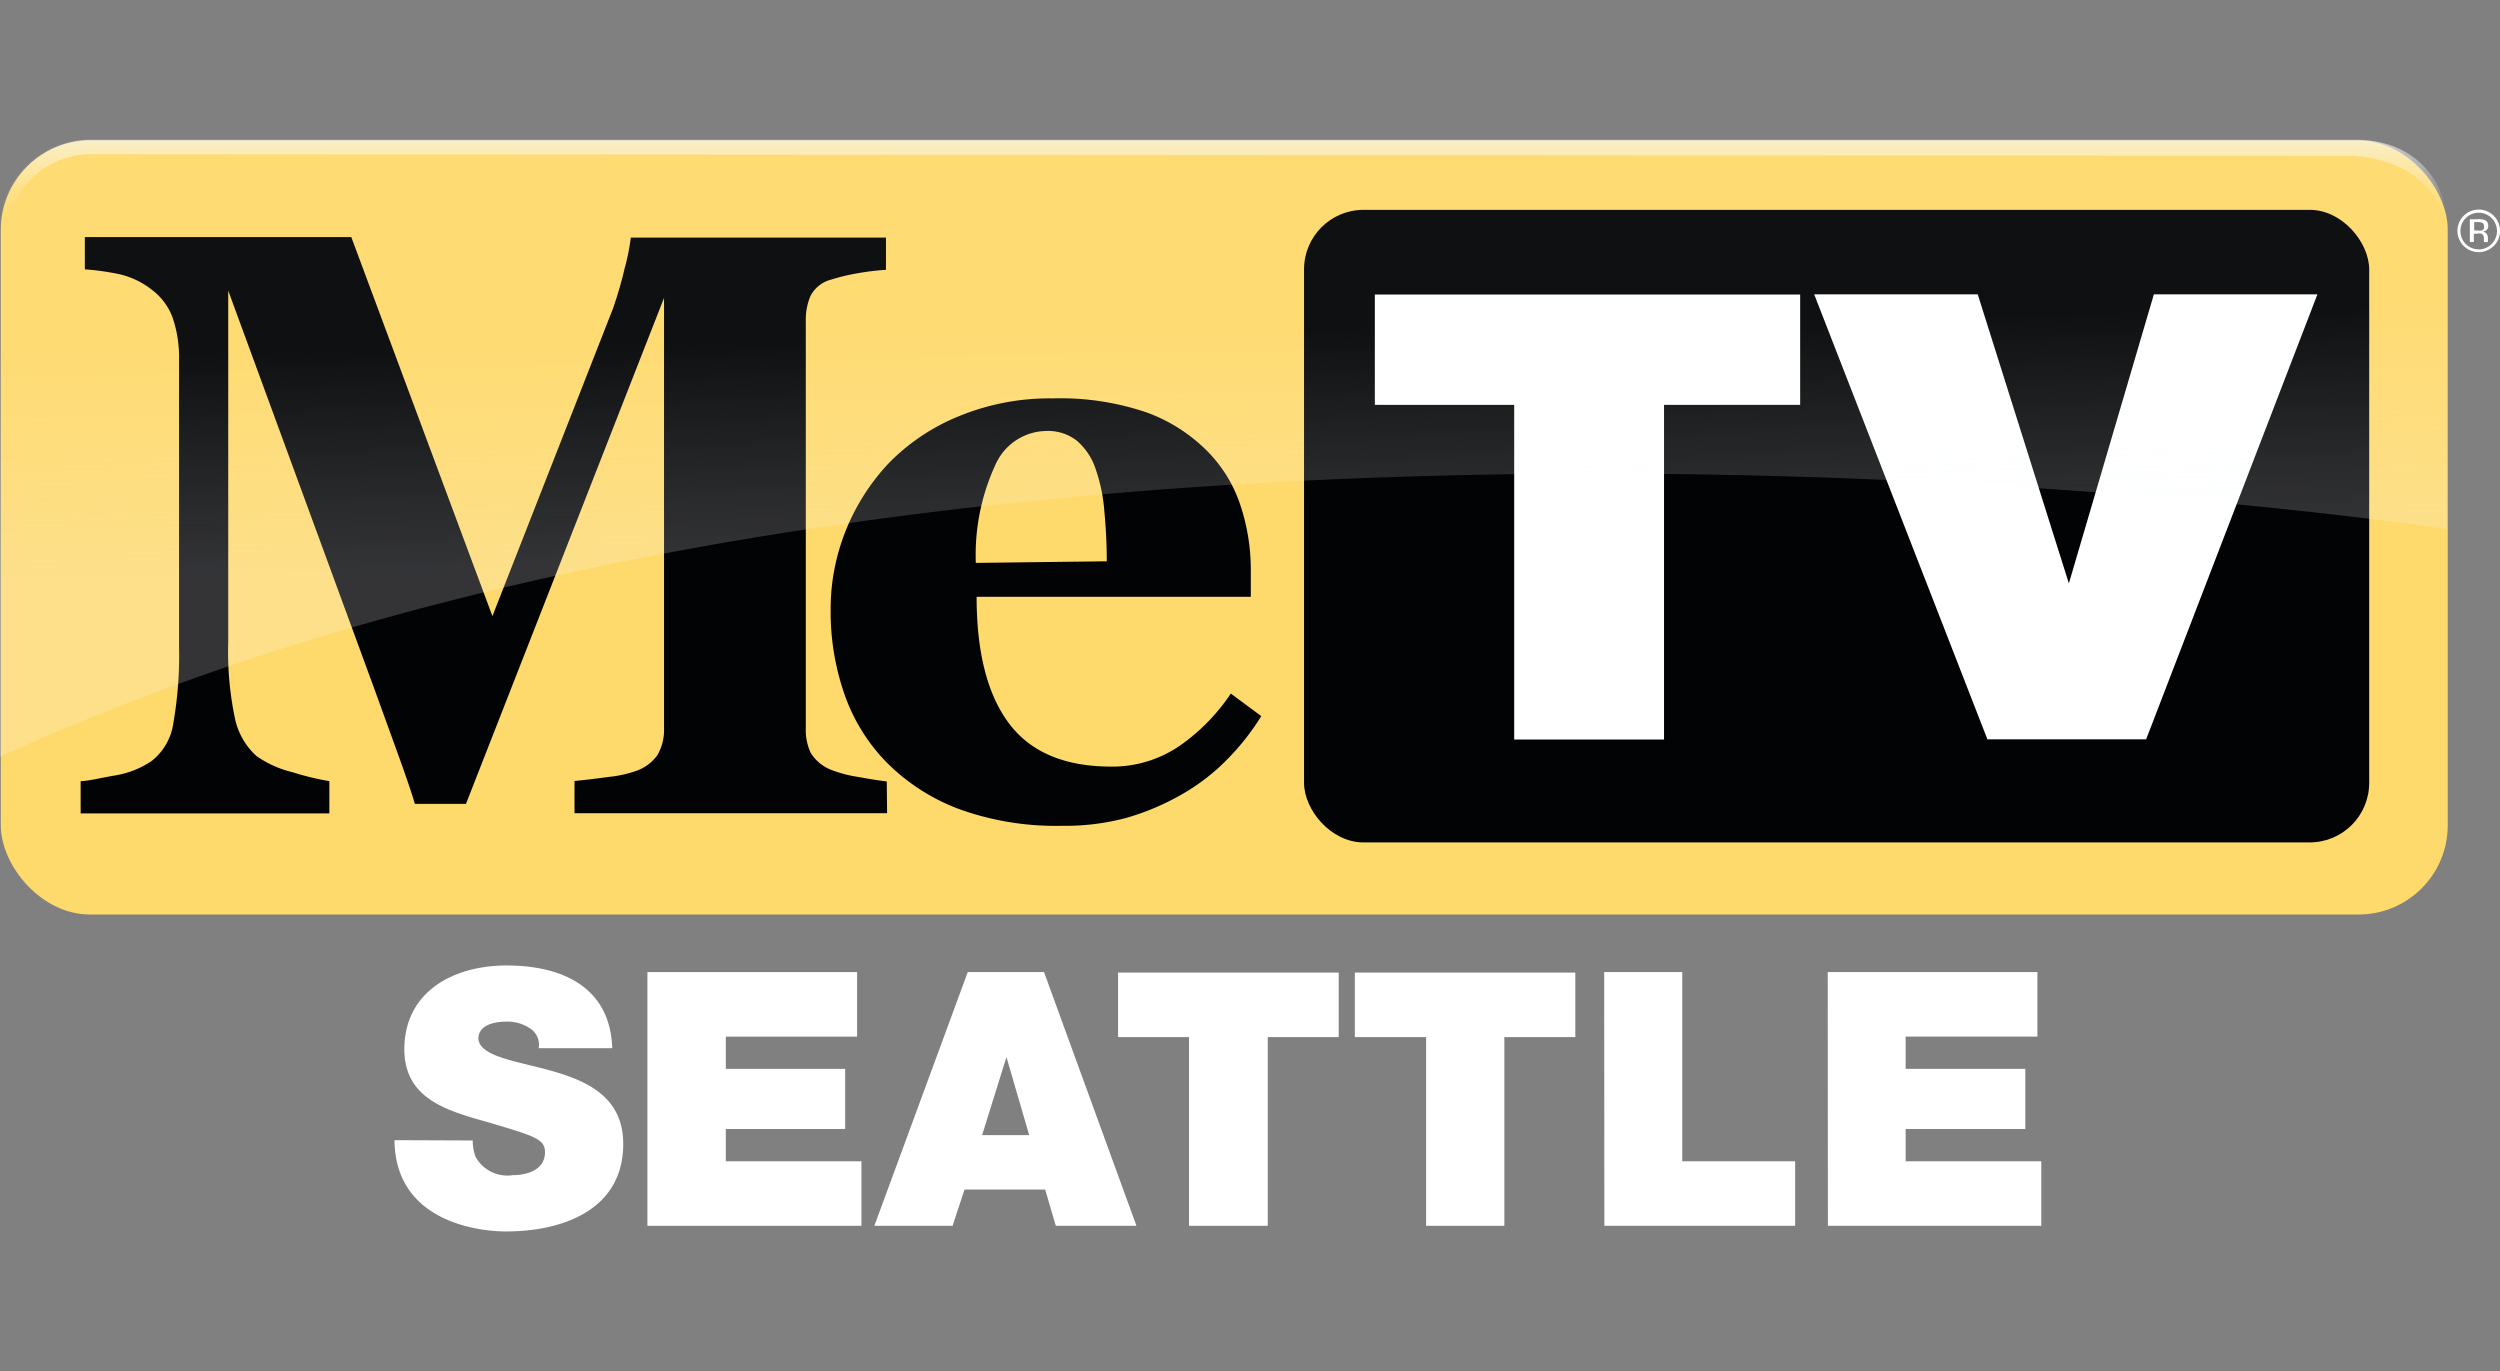 <svg id="Layer_1" data-name="Layer 1" xmlns="http://www.w3.org/2000/svg" xmlns:xlink="http://www.w3.org/1999/xlink" viewBox="0 0 155 85"><rect x="0" y="0" width="155" height="85" fill="#808080" stroke="none"/><defs><style>.cls-1{fill:#fed96c;}.cls-2{fill:#020305;}.cls-3{fill:#fff;}.cls-4{opacity:0.5;}.cls-5{fill:url(#linear-gradient);}.cls-6{fill:url(#linear-gradient-2);}</style><linearGradient id="linear-gradient" x1="7019" y1="-7034.96" x2="7018.71" y2="-7021.16" gradientTransform="matrix(1, 0, 0, -1, -6943.07, -7000.69)" gradientUnits="userSpaceOnUse"><stop offset="0" stop-color="#f7fbff" stop-opacity="0.4"/><stop offset="1" stop-color="#fff" stop-opacity="0.1"/></linearGradient><linearGradient id="linear-gradient-2" x1="7019.04" y1="-7009.36" x2="7019.04" y2="-7015.35" gradientTransform="matrix(1, 0, 0, -1, -6943.07, -7000.69)" gradientUnits="userSpaceOnUse"><stop offset="0" stop-color="#f7fbff" stop-opacity="0.6"/><stop offset="0.67" stop-color="#fff" stop-opacity="0.03"/><stop offset="1" stop-color="#fff" stop-opacity="0"/></linearGradient></defs><title>metv_kffv_logo</title><rect class="cls-1" x="0.05" y="8.71" width="151.71" height="47.99" rx="5.53" ry="5.53"/><path class="cls-2" d="M55,50.42H35.62v-2q.86-.08,2.11-.25a7.4,7.4,0,0,0,1.7-.37,2.71,2.71,0,0,0,1.34-1,3.14,3.14,0,0,0,.4-1.66V18.47L28.89,49.84H25.72q-.23-.83-1.12-3.29t-1.45-4l-9-24.53V39.77a20.23,20.23,0,0,0,.41,4.74,4.34,4.34,0,0,0,1.35,2.37,6.55,6.55,0,0,0,2.24,1,16.25,16.25,0,0,0,2.27.55v2H5v-2c.42,0,1.11-.17,2.06-.34a5.71,5.71,0,0,0,2.33-.9,3.64,3.64,0,0,0,1.36-2.37,24.41,24.41,0,0,0,.35-4.77V22.37a7.62,7.62,0,0,0-.4-2.68A3.8,3.8,0,0,0,9.46,18,5.13,5.13,0,0,0,7.4,17a15.75,15.75,0,0,0-2.14-.3v-2H21.78l8.75,23.5L38,19.14a24,24,0,0,0,.73-2.51,13.52,13.52,0,0,0,.38-1.9H54.93v2a15.58,15.58,0,0,0-1.69.2,12.24,12.24,0,0,0-1.69.4,2,2,0,0,0-1.29,1,3.72,3.72,0,0,0-.3,1.56V45.15a3.36,3.36,0,0,0,.3,1.52,2.59,2.59,0,0,0,1.3,1.07,7.65,7.65,0,0,0,1.65.43c.76.14,1.35.23,1.77.28Z"/><path class="cls-2" d="M78.2,44.4a15.22,15.22,0,0,1-2.13,2.7,12.81,12.81,0,0,1-2.83,2.17,15.54,15.54,0,0,1-3.41,1.44,14.67,14.67,0,0,1-4,.49,17.64,17.64,0,0,1-6.43-1.06A12.59,12.59,0,0,1,55,47.3a11.37,11.37,0,0,1-2.63-4.22,15.53,15.53,0,0,1-.87-5.27,13.06,13.06,0,0,1,.94-4.92,13.27,13.27,0,0,1,2.68-4.19,12.81,12.81,0,0,1,4.32-2.89,14.79,14.79,0,0,1,5.83-1.11,16.62,16.62,0,0,1,5.79.86,10.2,10.2,0,0,1,3.75,2.37,8.55,8.55,0,0,1,2.09,3.38,12.7,12.7,0,0,1,.65,4.09V37h-17q0,5.16,2,7.84t6.33,2.69a7.4,7.4,0,0,0,4.26-1.29A12.19,12.19,0,0,0,76.31,43ZM68.62,34.8q0-1.51-.15-3.1a10.37,10.37,0,0,0-.53-2.59,3.94,3.94,0,0,0-1.18-1.79,2.91,2.91,0,0,0-1.89-.6,3.5,3.5,0,0,0-3.11,2A13.35,13.35,0,0,0,60.5,34.9Z"/><g id="TV_BOX" data-name="TV BOX"><rect class="cls-2" x="80.85" y="13.01" width="66.04" height="39.22" rx="3.69" ry="3.69"/></g><g id="TV"><path class="cls-3" d="M85.24,18.26V25.1h8.64V45.85h9.29V25.1h8.44V18.26Z"/><polygon class="cls-3" points="133.54 18.25 128.27 36.17 122.62 18.25 112.48 18.25 123.22 45.84 133.06 45.84 143.68 18.25 133.54 18.25"/></g><g class="cls-4"><path class="cls-5" d="M149.87,10.07A6,6,0,0,0,146,8.64H5.53A5.53,5.53,0,0,0,0,14.17H0V46.93c60.92-28,151.7-14.13,151.7-14.13V14.17A5.51,5.51,0,0,0,149.87,10.07Z"/></g><path class="cls-6" d="M151.83,14.66h-.24c0-3.22-2.89-5-6.16-5l-140-.1A5.37,5.37,0,0,0,.4,14H.1A5.55,5.55,0,0,1,5.49,8.67H146.12C149.27,8.67,151.83,10.72,151.83,14.66Z"/><path class="cls-3" d="M154.61,15.25a1.32,1.32,0,1,1,.39-.92A1.27,1.27,0,0,1,154.61,15.25Zm-1.73-1.73a1.09,1.09,0,0,0-.33.8,1.11,1.11,0,0,0,.33.81,1.13,1.13,0,0,0,1.6,0h0a1.14,1.14,0,0,0,0-1.61,1.13,1.13,0,0,0-1.6,0h0Zm.77.07a1.1,1.1,0,0,1,.4.05.36.36,0,0,1,.22.36.3.3,0,0,1-.14.29.55.55,0,0,1-.21.07.35.35,0,0,1,.25.14.39.39,0,0,1,.08.22v.21a.22.22,0,0,0,0,.08v0H154v-.19a.35.35,0,0,0-.14-.33.6.6,0,0,0-.28,0h-.2V15h-.25V13.6Zm.27.23a.66.66,0,0,0-.3-.05h-.22v.52h.23a.69.69,0,0,0,.24,0A.22.22,0,0,0,154,14a.22.22,0,0,0-.1-.2Z"/><path class="cls-3" d="M29.31,70.71a2.9,2.9,0,0,0,.17,1,2.24,2.24,0,0,0,2.31,1.15c.79,0,2-.27,2-1.43,0-.81-.68-1-3.39-1.81-2.49-.71-5.33-1.39-5.33-4.56,0-3.62,3.1-5.2,6.33-5.2,3.41,0,6.43,1.3,6.56,5.13H33.4a1.21,1.21,0,0,0-.57-1.25,2.51,2.51,0,0,0-1.43-.4c-.66,0-1.74.17-1.74,1.06.09,1.12,2.33,1.37,4.56,2s4.42,1.65,4.42,4.52c0,4.1-3.76,5.43-7.27,5.43-1.78,0-6.87-.64-6.91-5.66Z"/><path class="cls-3" d="M40.14,60.27h13v4H45v2H52.4V70H45v2h8.41v4H40.14Z"/><path class="cls-3" d="M60,60.27h4.73L70.46,76h-5l-.66-2.25h-5L59.06,76H54.21Zm3.81,10.11L62.4,65.54h0l-1.51,4.84Z"/><path class="cls-3" d="M73.72,64.3h-4.4v-4H83v4h-4.4V76H73.72Z"/><path class="cls-3" d="M88.42,64.3H84v-4H97.67v4h-4.4V76H88.42Z"/><path class="cls-3" d="M99.46,60.27h4.84V72h7v4H99.47Z"/><path class="cls-3" d="M113.32,60.27h13v4h-8.17v2h7.42V70h-7.42v2h8.41v4H113.33Z"/></svg>